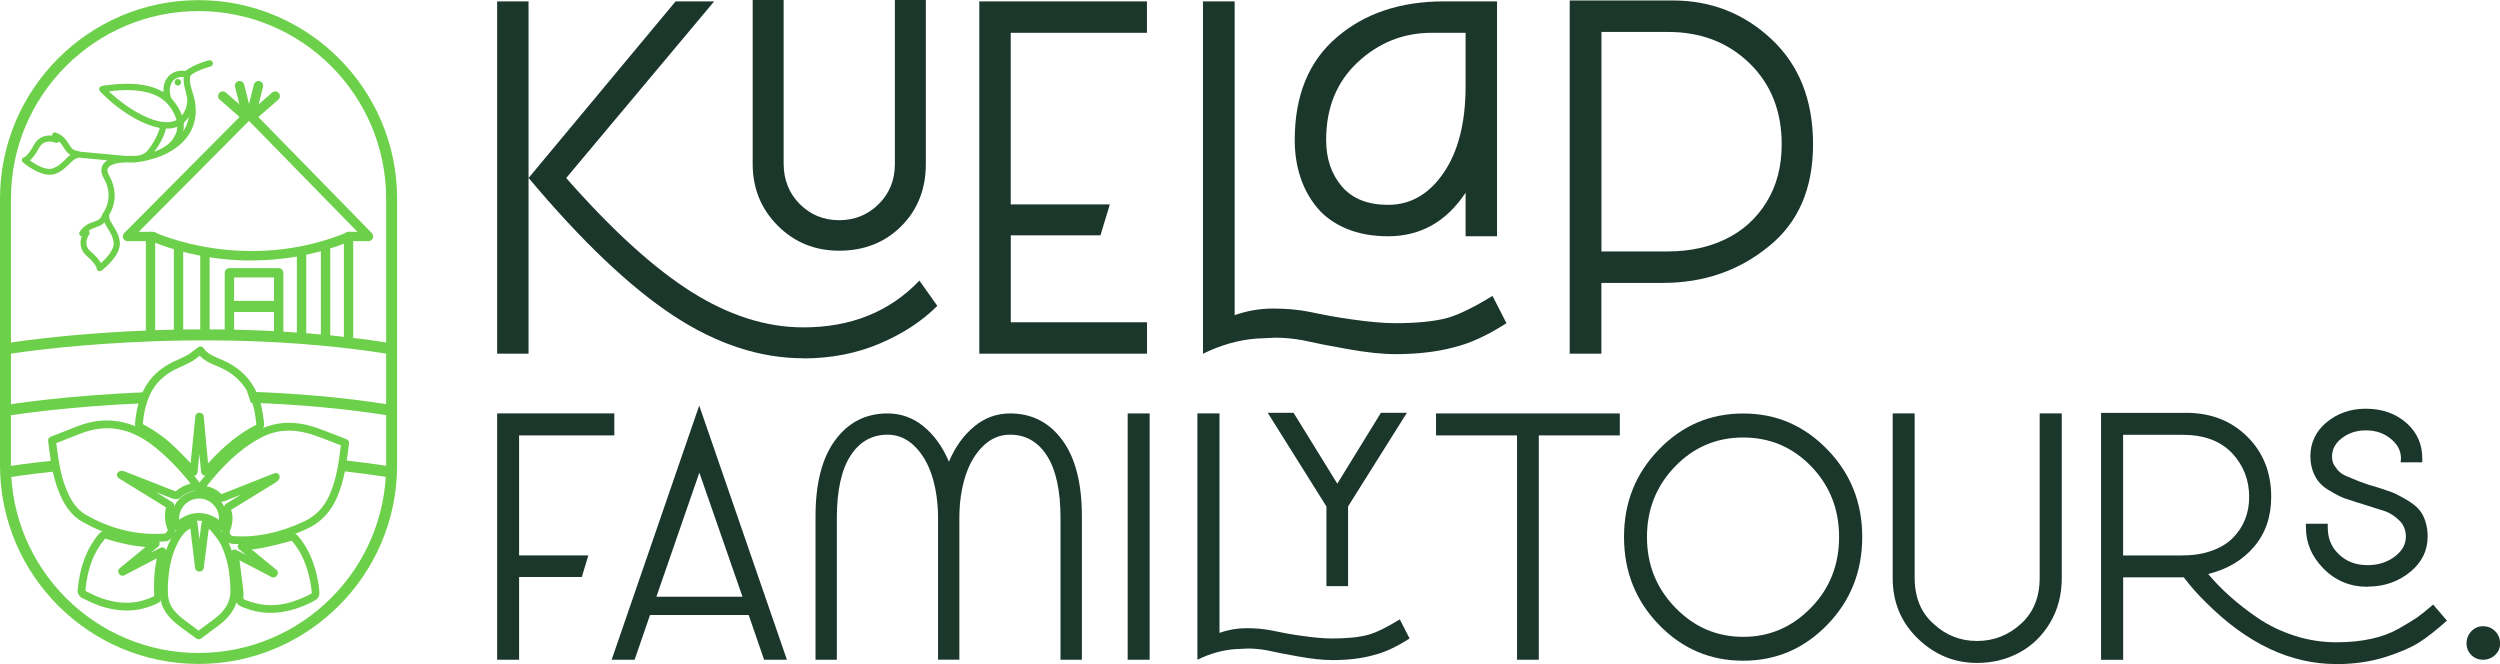 <?xml version="1.0" encoding="UTF-8"?>
<svg id="Capa_2" data-name="Capa 2" xmlns="http://www.w3.org/2000/svg" viewBox="0 0 381.14 101.24">
  <defs>
    <style>
      .cls-1 {
        fill: #1b372b;
      }

      .cls-1, .cls-2 {
        stroke-width: 0px;
      }

      .cls-2 {
        fill: #6dd04a;
      }
    </style>
  </defs>
  <g id="Capa_1-2" data-name="Capa 1">
    <g>
      <g>
        <g>
          <path class="cls-2" d="M23.62,82.58c-3.82,0-7.56-1.03-11.13-3.07-1.92-1.1-2.87-2.97-3.49-4.47-1.01-2.47-1.33-5.09-1.64-7.63l-.02-.19c-.03-.27.12-.53.37-.63l4.12-1.61c4.33-1.7,8.53-.94,12.49,2.23,2.19,1.76,4.18,3.83,6.08,6.33.07.1.11.19.15.27.01.03.03.06.05.1.09.18.08.39-.02.56-.1.17-.28.28-.47.3-1.04.08-1.92.45-2.67,1.13-.4.36-1.04.15-1.23.08-.8-.31-1.59-.62-2.39-.93l2.46,1.52c.23.14.33.42.26.68-.34,1.15-.29,2.2.16,3.2.1.21.15.58-.16,1.09-.2.35-.7.94-1.26.99-.56.04-1.11.06-1.67.06ZM8.58,67.53c.29,2.37.61,4.82,1.53,7.06.54,1.33,1.37,2.97,2.98,3.89,3.86,2.21,7.92,3.17,12.07,2.86.13-.07.36-.35.43-.51-.47-1.09-.57-2.26-.29-3.48l-7.19-4.44c-.19-.12-.3-.33-.28-.55s.16-.42.36-.5c.37-.16.66-.05.78,0l1.64.64c2.01.79,4.03,1.58,6.04,2.37.04.02.09.03.13.04.68-.58,1.43-.97,2.28-1.17-1.71-2.18-3.51-4.01-5.46-5.59-3.65-2.93-7.35-3.6-11.31-2.05l-3.69,1.45Z"/>
          <path class="cls-2" d="M36.91,82.96c-.49,0-.97-.02-1.46-.05-.54-.04-1.05-.35-1.35-.84-.3-.48-.35-1.06-.15-1.56.35-.85.4-1.62.18-2.36-.3-.97.35-1.36.63-1.53.66-.4,1.32-.8,1.98-1.21-.79.31-1.57.62-2.35.94-.41.16-.95.28-1.53-.26-.6-.57-1.37-.86-2.5-.95-.22-.02-.41-.15-.5-.35s-.06-.43.07-.6c2.46-3.16,5.28-6.38,9.29-8.51,2.78-1.48,5.79-1.61,9.22-.4,1.02.36,2.03.76,3.02,1.15.45.18.91.36,1.37.54.25.1.41.36.38.63-.34,2.79-.69,5.67-1.89,8.38-.96,2.14-2.48,3.71-4.53,4.65-3.44,1.58-6.69,2.36-9.88,2.36ZM35.24,77.72s0,.04.02.08c.31.99.23,2.05-.21,3.16-.09.22.01.41.06.49.1.16.26.27.43.28,3.45.26,6.97-.46,10.75-2.2,1.8-.83,3.09-2.15,3.94-4.05,1.07-2.39,1.43-5.02,1.74-7.58-.32-.12-.63-.25-.95-.37-.98-.38-1.98-.78-2.98-1.13-3.1-1.09-5.8-.99-8.27.33-3.47,1.85-6.05,4.6-8.27,7.39.88.2,1.59.56,2.17,1.12.07.06.1.08.1.08,0,0,.04,0,.17-.05,1.91-.77,3.86-1.53,5.74-2.27l1.64-.65c.12-.05.25-.09.37-.14l.16-.06c.23-.09.49-.02.65.17.16.19.19.45.07.67-.18.34-.45.5-.6.6l-1.59.98c-1.64,1.01-3.34,2.06-5.02,3.08-.07.04-.11.07-.13.09Z"/>
          <path class="cls-2" d="M29.52,72.55c-.16,0-.31-.06-.43-.18-.35-.36-.7-.72-1.03-1.07-.75-.78-1.46-1.52-2.2-2.23-1.38-1.32-2.92-2.43-4.58-3.3-.37-.19-.74-.71-.7-1.18.19-2.08.61-3.71,1.33-5.14.91-1.82,2.36-3.23,4.34-4.21.31-.16.63-.3.94-.44.51-.23.99-.45,1.45-.71.35-.2.68-.46,1.03-.74.17-.14.35-.28.53-.41.13-.1.3-.14.46-.11.16.03.31.12.39.26.51.8,1.47,1.21,2.49,1.64l.34.14c3.79,1.63,5.86,4.61,6.31,9.13,0,.06.02.13.03.19.03.18.07.41.04.66-.05.33-.24.78-.62.97-2.52,1.25-4.81,3.12-7.43,6.06-.13.15-.27.29-.4.44-.13.14-.3.2-.51.19-.01,0-.03,0-.05,0-.31,0-.56-.23-.59-.54l-.26-2.76-.29,2.81c-.02.23-.18.42-.4.5-.06.02-.13.03-.2.03ZM30.95,71.5s0,0,0,0c0,0,0,0,0,0ZM30.38,62.93s.02,0,.03,0h.08c.3.02.54.25.57.54l.66,7.17c2.54-2.78,4.81-4.6,7.32-5.86.02-.03.03-.08.04-.12,0-.05-.01-.17-.03-.27-.02-.09-.03-.19-.04-.28-.41-4.05-2.24-6.71-5.6-8.16l-.33-.14c-.95-.4-1.92-.81-2.63-1.58-.02.01-.03.02-.05.04-.37.3-.75.6-1.18.84-.51.29-1.03.53-1.54.76-.3.14-.61.28-.91.42-1.76.87-3,2.07-3.8,3.67-.64,1.28-1.02,2.76-1.2,4.65.02.03.05.08.07.09,1.75.91,3.38,2.09,4.84,3.49.76.73,1.48,1.47,2.24,2.26.05.05.09.1.14.15l.73-7.16c.03-.3.29-.53.59-.53Z"/>
          <path class="cls-2" d="M30.29,97.46c-.12,0-.25-.04-.35-.11-.25-.18-.5-.36-.75-.54-.54-.39-1.1-.79-1.64-1.2-1.42-1.07-2.78-2.33-3.07-4.27-.19-1.26-.08-2.56.06-3.9.19-1.87.69-3.61,1.47-5.17.57-1.14,1.47-2.53,3.32-3.1.17-.05.35-.03.5.07.15.1.24.25.27.43l.3,2.56.33-2.57c.03-.2.15-.37.33-.46.18-.09.39-.08.56.02.13.08.27.14.41.21.35.17.7.34.97.66l.06.07c.64.77,1.31,1.56,1.75,2.49.97,2.07,1.46,4.49,1.5,7.41.03,1.82-.77,3.43-2.36,4.8-.46.39-.95.75-1.42,1.09-.22.16-.44.32-.65.48-.28.21-.55.41-.83.62l-.4.3c-.11.08-.23.12-.36.12ZM29.01,80.58c-.78.41-1.37,1.1-1.93,2.22-.72,1.43-1.17,3.03-1.35,4.76-.13,1.31-.23,2.48-.06,3.6.23,1.52,1.39,2.58,2.61,3.5.53.4,1.08.8,1.62,1.19.13.1.26.19.39.29l.05-.04c.28-.21.55-.42.83-.63.22-.17.44-.33.67-.49.48-.34.92-.67,1.35-1.03,1.31-1.12,1.96-2.43,1.94-3.88-.04-2.79-.48-4.99-1.39-6.92-.37-.79-.99-1.52-1.58-2.23l-.06-.07c-.06-.07-.16-.14-.28-.2l-.76,5.96c-.04.31-.3.53-.61.52h-.14c-.29-.02-.53-.24-.57-.53l-.72-6.01Z"/>
          <path class="cls-2" d="M41.3,93.44c-1.01,0-2-.14-2.98-.42l-.11-.03c-.14-.04-.29-.08-.45-.15-.11-.05-.25-.09-.39-.14-.43-.14-.91-.3-1.22-.7-.28-.38-.25-.84-.22-1.24.01-.16.02-.33,0-.45-.16-1.38-.35-2.78-.52-4.14l-.17-1.3c0-.07-.02-.13-.04-.22l-.03-.18c-.04-.22.05-.45.23-.58.18-.13.43-.15.63-.05l1.49.78-1.05-.86c-.18-.15-.26-.4-.19-.63s.27-.4.51-.42c.33-.04.65-.06.97-.09.66-.06,1.29-.11,1.89-.23,1.55-.31,3.08-.7,4.37-1.05.63-.17,1.08-.04,1.48.44,1.51,1.81,2.47,4.02,3.01,6.95.06.32.11.66.14,1,.13,1.28,0,1.51-1.18,2.1-2.16,1.07-4.21,1.6-6.18,1.6ZM37.12,91.31c.09.1.4.2.63.28.16.05.32.11.48.17.08.04.19.06.3.09l.12.03c2.63.75,5.27.39,8.3-1.11.24-.12.49-.24.57-.31.01-.1-.02-.37-.04-.6-.03-.31-.07-.61-.13-.9-.5-2.72-1.38-4.76-2.76-6.41-.05-.07-.08-.09-.09-.09,0,0-.05,0-.17.03-1.31.35-2.86.75-4.45,1.07-.51.1-1.01.16-1.53.2l3.8,3.12c.24.19.29.54.11.79l-.08.12c-.17.25-.5.33-.77.19l-4.9-2.56.08.58c.18,1.36.36,2.76.52,4.15.03.23.01.47,0,.67,0,.14-.03.38,0,.46Z"/>
          <path class="cls-2" d="M19.27,93.07c-1.36,0-2.76-.25-4.2-.76-.89-.31-1.73-.74-2.55-1.14h-.03c-.39-.21-.7-.75-.66-1.17.32-3.55,1.37-6.35,3.23-8.58.24-.29.78-.62,1.24-.47,2.68.87,5.05,1.29,7.46,1.32.25,0,.47.16.55.4.08.24,0,.5-.18.66l-1.14.94,1.46-.76c.2-.1.44-.09.63.05.18.13.27.36.23.58-.07.37-.14.73-.2,1.08-.15.75-.29,1.47-.35,2.17-.11,1.21-.09,2.43-.06,3.37.02.6-.19.97-.71,1.22-1.5.73-3.08,1.1-4.71,1.1ZM13.06,90.11c.78.39,1.59.8,2.4,1.08,2.9,1.02,5.52.93,8-.29.02,0,.04-.02.05-.02,0-.02,0-.05,0-.09-.03-.97-.06-2.25.06-3.52.07-.72.2-1.42.34-2.15l-4.96,2.59c-.27.14-.6.06-.77-.19l-.06-.09c-.17-.25-.12-.6.12-.79l3.95-3.25c-1.97-.16-3.96-.57-6.13-1.27-.03.02-.07.04-.09.06-1.71,2.05-2.65,4.55-2.95,7.87,0,.02.03.04.04.06Z"/>
          <path class="cls-2" d="M33.7,80.92c-.16,0-.31-.06-.43-.18-1.37-1.4-3.62-2.15-5.86-.06-.13.13-.32.18-.5.15-.18-.03-.34-.14-.43-.3-.77-1.42-.28-3.48,1.11-4.69,1.49-1.29,3.64-1.38,5.24-.23,1.57,1.14,2.17,3.22,1.41,4.95-.08.18-.24.31-.44.35-.04,0-.07,0-.11,0ZM30.31,78.21c1.12,0,2.18.4,3.06,1.05.1-1.01-.36-2.04-1.24-2.68-1.15-.83-2.69-.76-3.76.16-.74.64-1.14,1.64-1.06,2.49,1-.71,2.02-1.02,3-1.02Z"/>
        </g>
        <path class="cls-2" d="M30.27,101.22c-16.69,0-30.27-13.58-30.27-30.27V30.29C0,13.6,13.58.02,30.27.02s30.27,13.58,30.27,30.27v40.66c0,16.69-13.58,30.27-30.27,30.27ZM30.27,1.69C14.5,1.69,1.67,14.52,1.67,30.29v40.66c0,15.77,12.83,28.6,28.6,28.6s28.6-12.83,28.6-28.6V30.29c0-15.77-12.83-28.6-28.6-28.6Z"/>
        <path class="cls-2" d="M1.41,53.94c-.4,0-.76-.29-.82-.7-.08-.46.23-.89.69-.96.28-.05,28.68-4.63,58.08,0,.46.07.77.5.7.96-.07.46-.5.77-.96.7-29.12-4.58-57.26-.05-57.55,0-.05,0-.09.01-.14.01Z"/>
        <path class="cls-2" d="M1.27,61.68c-.46.08-.76.51-.69.96.08.46.51.76.96.69.15-.02,8.41-1.36,20.55-1.86.21-.62.56-1.17.85-1.7-12.76.48-21.52,1.89-21.67,1.91Z"/>
        <path class="cls-2" d="M59.35,61.68c-7.44-1.17-14.81-1.75-21.67-1.97.19.56.38,1.13.56,1.69,6.63.23,13.71.8,20.85,1.92.04,0,.09.01.13.01.4,0,.76-.29.82-.71.07-.46-.24-.88-.7-.96Z"/>
        <path class="cls-2" d="M1.27,71.09l.27,1.65c.09-.01,2.91-.47,7.64-.95-.13-.58-.2-1.12-.23-1.66-4.76.48-7.59.94-7.68.95Z"/>
        <path class="cls-2" d="M59.35,71.09c-2.51-.4-5.02-.72-7.5-.99-.08.54-.18,1.1-.28,1.65,2.49.27,5,.6,7.53.99l.26-1.65Z"/>
        <g>
          <path class="cls-2" d="M27.59,12.38c-.08-.24-.4-.4-.64-.32-.23.08-.39.41-.32.64.04.12.14.23.26.29.13.06.27.07.39.02.02,0,.04-.02.05-.02.21-.11.33-.38.25-.61Z"/>
          <path class="cls-2" d="M32.36,9.38c-.18-.22-.4-.22-.54-.18-.57.15-1.14.34-1.71.58-.6.25-1.05.49-1.45.76l-.12.08c-.07.05-.13.1-.2.14-.1.06-.23.05-.37.03-.05,0-.1-.01-.15-.01-1.34-.07-2.52.83-2.81,2.13-.09.42-.1.82-.1,1.13,0,0,0,0,0,0,0,0,0,0,0,0-.91-.54-1.92-.89-3.1-1.09-.92-.15-1.91-.21-3.03-.17-.73.02-1.49.09-2.33.19-.07,0-.15.02-.22.03-.24.03-.49.05-.73.12-.2.06-.33.18-.37.34-.04.16.01.34.15.49,1.3,1.37,2.84,2.62,4.58,3.69,1.25.77,2.41,1.31,3.55,1.64.25.07.49.14.75.18.11.02.16.05.17.07,0,0,.02.05-.02.18-.37,1.09-.95,2.15-1.72,3.14-.42.53-.98.83-1.73.89-.4.03-.82.04-1.23.02-.11,0-.2,0-.27.03l-7.23-.67c-.08-.08-.2-.12-.31-.12-.03,0-.65,0-1.07-.65-.07-.11-.14-.21-.2-.31-.47-.73-.87-1.35-1.99-1.82-.17-.07-.37-.03-.5.1-.1.1-.14.23-.13.36-.16-.02-.32-.03-.48-.02-.7.02-1.67.29-2.3,1.47-.75,1.42-1.32,1.77-1.43,1.83-.01,0-.02.01-.02.01-.17.03-.3.15-.35.32-.05.17.01.35.15.47h0c.12.1,2.83,2.4,4.8,1.78h.04c1.01-.34,1.72-1.04,2.28-1.59.43-.43.81-.79,1.14-.83.08,0,.16-.04.23-.09l4.4.41c-.3.17-.52.38-.68.62-.39.6-.33,1.34.15,2.2.69,1.23.87,2.5.53,3.76-.24.9-.68,1.48-.73,1.54-.05.06-.08.12-.09.19,0,.03-.15.63-.86.9-.12.05-.23.09-.35.13-.81.3-1.51.55-2.21,1.54-.11.15-.11.35-.01.51.07.11.19.19.32.21-.05.15-.1.31-.13.46-.13.69-.08,1.7.93,2.56,1.38,1.17,1.47,1.82,1.48,1.82,0,.17.08.33.24.42.11.06.23.07.35.03.03,0,.05-.02.08-.03.02-.01.05-.03.07-.04.12-.09,2.96-2.24,2.79-4.3-.09-1.08-.62-1.94-1.05-2.62-.32-.52-.6-.96-.56-1.3,0-.08,0-.17-.04-.24.21-.34.48-.85.66-1.51.29-1.04.41-2.65-.61-4.47-.31-.54-.37-.96-.18-1.25.32-.5,1.39-.8,2.92-.82.06.01.11.02.16.02.21,0,.41,0,.6,0,.1,0,.19.01.27.02l.17-.02v-.02c.2-.01.39-.03.57-.06.96-.13,1.87-.39,2.55-.6,1.26-.4,2.38-.98,3.34-1.73,1.42-1.11,2.31-2.48,2.64-4.09.18-.84.18-1.74.02-2.72-.08-.52-.24-1.03-.39-1.52-.05-.16-.1-.33-.15-.5-.14-.49-.28-1.07-.23-1.68.02-.25.15-.44.42-.6.76-.45,1.63-.81,2.68-1.1.11-.03.28-.08.35-.26.04-.1.12-.31-.05-.51ZM26.87,18.12c.02.05.04.18-.06.23-.57.25-1.15.33-1.76.25-.3,0-.6-.06-.88-.12-1.01-.23-2.06-.66-3.28-1.35-1.32-.75-2.59-1.67-3.9-2.84-.13-.12-.26-.24-.39-.36h0s.02,0,.03,0c.13-.02.25-.04.37-.03l.12-.03c.62-.07,1.25-.12,1.86-.13,1.45-.03,2.62.1,3.68.4.93.26,1.69.65,2.33,1.17.53.43.98.99,1.39,1.71.2.36.37.74.48,1.12ZM25.32,19.6c.62.02,1.18-.07,1.71-.28-.02.41-.08.72-.2,1.01l-.02.04s-.06.14-.14.3l-.08.03v.1s-.02.06-.03.08c-.01.02-.03.04-.03.05-.05.09-.11.19-.17.26l-.03.04c-.26.37-.58.68-1.03,1-.49.35-1.06.64-1.79.9.9-1.18,1.48-2.33,1.8-3.53ZM28.01,18.89c0-.12.02-.17.09-.25.19-.17.37-.38.54-.61.05-.08.1-.16.15-.24-.11.72-.34,1.36-.69,1.95l-.02.03c-.05.08-.09.15-.13.22.06-.34.08-.7.06-1.11ZM27.76,17.58l-.02.03h0s0-.03-.01-.04c-.33-.87-.76-1.61-1.32-2.24-.15-.17-.32-.39-.38-.58-.16-.56-.19-1.04-.09-1.51.13-.61.44-1.05.91-1.29.32-.17.7-.24,1.13-.2.01,0,.02,0,.03,0,0,.01,0,.02,0,.05-.02.2-.02.41,0,.68.04.47.16.93.27,1.37.04.14.07.27.1.41l.02.1c.09.36.17.7.15,1.06-.04.76-.3,1.48-.79,2.18ZM5.94,22.57c.79-1.5,2.4-.85,2.47-.82.16.07.34.04.47-.07.04-.03.08-.07.1-.12.3.26.51.58.77.99l.03.05c.06.09.12.18.18.27.21.31.46.56.77.74-.26.19-.51.44-.77.7-.53.52-1.13,1.11-1.96,1.37-1.08.34-2.66-.65-3.44-1.22.36-.31.84-.88,1.38-1.89ZM13.58,35.78c.1-.14.11-.32.04-.48-.02-.05-.06-.09-.1-.13.33-.24.68-.37,1.14-.54.11-.04.23-.09.36-.13.35-.13.65-.33.89-.59.13.3.32.59.51.9.39.63.84,1.35.91,2.21.09,1.13-1.22,2.45-1.94,3.09-.23-.41-.67-1.01-1.55-1.76-.54-.46-.76-1.03-.63-1.69.1-.52.37-.9.37-.9ZM8.27,26.38h0s0,0,0,0Z"/>
        </g>
        <g>
          <path class="cls-2" d="M37.45,18.41c-.17,0-.33-.06-.47-.18l-3.48-3.04c-.3-.26-.33-.71-.07-1.01.26-.3.71-.33,1.01-.07l3.48,3.04c.3.26.33.71.07,1.01-.14.16-.34.24-.54.24Z"/>
          <path class="cls-2" d="M37.56,17.92c-.32,0-.61-.22-.69-.54l-1.04-4.14c-.1-.38.14-.77.52-.87.38-.1.77.14.87.52l1.04,4.14c.1.38-.14.77-.52.87-.06.01-.12.02-.17.02Z"/>
          <path class="cls-2" d="M38.48,18.41c.17,0,.33-.06.47-.18l3.48-3.04c.3-.26.33-.71.07-1.01-.26-.3-.71-.33-1.01-.07l-3.48,3.04c-.3.26-.33.71-.07,1.01.14.16.34.24.54.24Z"/>
          <path class="cls-2" d="M38.37,17.92c.32,0,.61-.22.69-.54l1.04-4.14c.1-.38-.14-.77-.52-.87-.38-.1-.77.14-.87.52l-1.04,4.14c-.1.38.14.77.52.87.06.01.12.02.17.02Z"/>
        </g>
        <path class="cls-2" d="M35.68,42.3h6.09v8.53h1.43v-9.24c0-.39-.32-.71-.71-.71h-7.52c-.39,0-.71.32-.71.71v9.29c.47-.06.94-.1,1.43-.17v-8.41Z"/>
        <rect class="cls-2" x="34.96" y="45.87" width="7.52" height="1.69"/>
        <path class="cls-2" d="M38.31,39.72c-2.31,0-4.38-.19-6.13-.46-5.5-.83-8.97-2.45-9.12-2.52-.36-.17-.51-.59-.34-.95.17-.36.59-.51.95-.34h0c.14.06,13.76,6.33,29.25-.02.36-.15.78.03.93.39.15.36-.02.78-.39.93-5.51,2.26-10.76,2.96-15.15,2.96Z"/>
        <path class="cls-2" d="M56.18,36.76h-2.98c-.39,0-.71-.32-.71-.71s.32-.71.71-.71h1.29l-16.53-16.91-16.81,16.91h2.16c.39,0,.71.32.71.71s-.32.71-.71.71h-3.87c-.29,0-.55-.17-.66-.44-.11-.27-.05-.57.15-.78l18.52-18.64c.13-.13.32-.21.51-.21h0c.19,0,.37.08.51.21l18.22,18.64c.2.21.26.51.15.78-.11.26-.37.44-.66.44Z"/>
        <path class="cls-2" d="M22.95,51.91c-.39,0-.71-.32-.71-.71v-15.15c0-.39.32-.71.71-.71s.71.32.71.71v15.15c0,.39-.32.71-.71.71Z"/>
        <path class="cls-2" d="M53.14,51.91c-.39,0-.71-.32-.71-.71v-15.15c0-.39.32-.71.71-.71s.71.32.71.71v15.15c0,.39-.32.71-.71.71Z"/>
        <rect class="cls-2" x="26.5" y="37.55" width="1.43" height="13.33"/>
        <rect class="cls-2" x="30.53" y="38.4" width="1.43" height="12.48"/>
        <rect class="cls-2" x="45.26" y="38.4" width="1.43" height="12.48"/>
        <rect class="cls-2" x="48.92" y="37.55" width="1.43" height="14.17"/>
      </g>
      <g>
        <g>
          <path class="cls-1" d="M80.58,53.92h-4.79V.21h4.79v53.72ZM122.48,54.62c-6.64,0-13.27-2.18-19.88-6.54-6.61-4.36-13.95-11.34-22.01-20.95L103,.21h5.88l-22.56,26.93c7.04,8,13.42,13.79,19.13,17.38,5.71,3.59,11.39,5.39,17.03,5.39,7.25,0,13.15-2.38,17.69-7.13l2.73,3.85c-2.36,2.36-5.3,4.28-8.83,5.77-3.53,1.49-7.4,2.24-11.59,2.24ZM127.93,38.22c-3.71,0-6.83-1.28-9.37-3.83-2.54-2.55-3.81-5.68-3.81-9.39V0h4.72v24.93c0,2.47.82,4.53,2.45,6.17,1.63,1.64,3.64,2.47,6.01,2.47s4.39-.82,6.03-2.45c1.64-1.63,2.47-3.67,2.47-6.12V0h4.72v25c0,3.82-1.25,6.98-3.74,9.48-2.5,2.49-5.65,3.74-9.48,3.74Z"/>
          <path class="cls-1" d="M174.86,53.92h-25.56V.21h25.56v4.79h-20.77v26.16h15.11l-1.43,4.72h-13.67v13.25h20.77v4.79Z"/>
          <path class="cls-1" d="M212.7,53.99c-1.96,0-4.37-.26-7.24-.77-2.54-.44-4.85-.9-6.92-1.36-1.49-.26-2.86-.38-4.09-.38l-2.94.14c-2.68.21-5.39.98-8.11,2.31V.21h4.83v47.84c1.91-.68,3.87-1.01,5.88-1.01s3.93.17,5.63.52c2.26.49,4.35.86,6.26,1.12,2.77.4,5.01.59,6.71.59,3.33,0,5.98-.27,7.94-.8,1.7-.47,4-1.59,6.89-3.36l2.13,4.16c-2.87,1.84-5.49,3.05-7.87,3.64-2.61.72-5.64,1.08-9.09,1.08ZM228.23,36.02h-4.79v-6.64c-2.94,4.43-6.88,6.64-11.82,6.64-2.38,0-4.49-.38-6.33-1.15-1.84-.77-3.33-1.83-4.46-3.18-1.13-1.35-1.99-2.9-2.57-4.65-.58-1.75-.87-3.65-.87-5.7,0-6.81,2.15-12.03,6.43-15.67,4.24-3.64,9.69-5.46,16.33-5.46h8.08v35.81ZM211.62,31.23c3.43,0,6.25-1.63,8.48-4.9,2.23-3.26,3.34-7.67,3.34-13.22V5h-5.14c-4.34,0-8.11,1.5-11.33,4.51-3.19,2.98-4.79,6.92-4.79,11.82,0,2.87.8,5.23,2.4,7.1,1.6,1.87,3.95,2.8,7.05,2.8Z"/>
          <path class="cls-1" d="M244.14,53.92h-4.83V.07h15.7c5.83,0,10.84,1.96,15.04,5.88,4.24,3.96,6.36,9.31,6.36,16.05s-2.24,11.91-6.71,15.53c-4.55,3.73-9.94,5.6-16.19,5.6h-9.37v10.81ZM254.28,38.33c3.29,0,6.23-.63,8.83-1.89s4.67-3.14,6.21-5.63c1.54-2.49,2.31-5.43,2.31-8.81,0-5.06-1.64-9.18-4.91-12.36-3.28-3.18-7.42-4.77-12.43-4.77h-10.14v33.47h10.14Z"/>
        </g>
        <g>
          <path class="cls-1" d="M79.14,100.58h-3.35v-37.55h17.87v3.35h-14.52v18.29h10.56l-1,3.3h-9.56v12.62Z"/>
          <path class="cls-1" d="M119.99,100.58h-3.5l-2.35-6.82h-15.04l-2.35,6.82h-3.5l13.35-38.75,13.37,38.75ZM113.2,90.98l-6.58-18.92-6.55,18.92h13.13Z"/>
          <path class="cls-1" d="M164.93,100.58h-3.25v-21.59c0-4.17-.68-7.33-2.05-9.49-1.37-2.15-3.25-3.23-5.65-3.23-1.56,0-2.94.59-4.13,1.76-1.19,1.17-2.09,2.71-2.69,4.62-.6,1.91-.9,4.02-.9,6.33v21.59h-3.25v-21.59c0-2.31-.3-4.43-.89-6.33-.6-1.91-1.49-3.45-2.68-4.62-1.19-1.17-2.57-1.76-4.13-1.76-2.4,0-4.28,1.08-5.66,3.23-1.38,2.15-2.07,5.31-2.07,9.49v21.59h-3.25v-21.83c0-5.07,1-8.96,3.01-11.66,2-2.71,4.66-4.06,7.97-4.06,2.05,0,3.89.66,5.5,1.98s2.9,3.11,3.86,5.38c.94-2.23,2.22-4.02,3.83-5.35,1.61-1.34,3.44-2.01,5.49-2.01,3.31,0,5.96,1.35,7.96,4.06,2,2.71,2.99,6.59,2.99,11.66v21.83Z"/>
          <path class="cls-1" d="M175.27,100.58h-3.35v-37.55h3.35v37.55Z"/>
          <path class="cls-1" d="M203.03,100.63c-1.37,0-3.06-.18-5.06-.54-1.78-.31-3.39-.63-4.84-.95-1.04-.18-2-.27-2.86-.27l-2.05.1c-1.87.15-3.77.68-5.67,1.61v-37.55h3.37v33.45c1.34-.47,2.71-.71,4.11-.71s2.75.12,3.94.37c1.58.34,3.04.6,4.38.78,1.94.28,3.5.42,4.69.42,2.33,0,4.18-.19,5.55-.56,1.19-.33,2.8-1.11,4.82-2.35l1.49,2.91c-2,1.29-3.84,2.14-5.5,2.54-1.83.51-3.94.76-6.36.76ZM205.52,89.36h-3.3v-12.15l-8.95-14.28h3.94l6.67,10.81,6.65-10.81h3.96l-8.97,14.28v12.15Z"/>
          <path class="cls-1" d="M234.61,100.58h-3.33v-34.2h-12.35v-3.35h28.02v3.35h-12.35v34.2Z"/>
          <path class="cls-1" d="M265.76,100.73c-5.04,0-9.32-1.83-12.86-5.5-3.54-3.65-5.31-8.11-5.31-13.37s1.77-9.67,5.31-13.32c3.54-3.67,7.82-5.5,12.86-5.5s9.28,1.83,12.84,5.5c3.54,3.65,5.31,8.09,5.31,13.32s-1.77,9.72-5.31,13.37c-3.55,3.67-7.83,5.5-12.84,5.5ZM265.76,97.09c4.03,0,7.48-1.49,10.37-4.47,2.84-2.93,4.25-6.52,4.25-10.76s-1.42-7.82-4.25-10.76c-2.84-2.93-6.29-4.4-10.37-4.4s-7.53,1.47-10.37,4.4c-2.87,2.97-4.3,6.55-4.3,10.76s1.43,7.79,4.3,10.76c2.88,2.98,6.34,4.47,10.37,4.47Z"/>
          <path class="cls-1" d="M301.41,101.07c-3.44,0-6.44-1.23-9-3.69-2.58-2.48-3.86-5.57-3.86-9.27v-25.09h3.35v25.04c0,3.02.97,5.37,2.91,7.07,1.87,1.73,4.07,2.59,6.6,2.59s4.75-.86,6.67-2.59c1.92-1.73,2.88-4.07,2.88-7.02v-25.09h3.37v25.09c0,2.58-.6,4.86-1.8,6.86-1.2,2-2.77,3.51-4.72,4.55-1.95,1.04-4.09,1.55-6.42,1.55Z"/>
          <path class="cls-1" d="M356.18,101.24c-6.98,0-13.59-3.12-19.83-9.36-1.19-1.14-2.33-2.43-3.42-3.86h-9.24v12.57h-3.37v-37.65h12.98c3.77,0,6.87,1.21,9.3,3.62,2.44,2.41,3.66,5.48,3.66,9.19,0,3.03-.88,5.57-2.63,7.62-1.75,2.05-4.08,3.43-6.98,4.14,1.99,2.38,4.49,4.6,7.51,6.67,1.7,1.16,3.58,2.07,5.66,2.74,2.08.67,4.2,1,6.37,1,3.86,0,7.02-.68,9.46-2.05,1.32-.75,2.27-1.33,2.86-1.74.59-.41,1.4-1.06,2.44-1.96l2.1,2.45c-1.66,1.48-3.09,2.6-4.28,3.35-1.19.75-2.82,1.46-4.89,2.13-2.38.77-4.95,1.15-7.7,1.15ZM332.78,84.67c1.66,0,3.15-.24,4.46-.72,1.31-.48,2.38-1.13,3.19-1.96.81-.82,1.43-1.76,1.85-2.82.42-1.06.62-2.2.62-3.42,0-2.56-.86-4.78-2.59-6.65-1.78-1.87-4.29-2.81-7.53-2.81h-9.1v18.39h9.1ZM360.97,89.46c-2.69,0-4.96-.94-6.8-2.84-1.74-1.79-2.62-3.86-2.62-6.21v-.56h3.33v.56c0,1.6.51,2.91,1.54,3.94,1.16,1.21,2.67,1.81,4.55,1.81,1.58,0,2.95-.43,4.11-1.3,1.14-.85,1.71-1.87,1.71-3.06,0-.96-.32-1.76-.95-2.4-.65-.65-1.35-1.12-2.1-1.42l-3.3-1.05c-.64-.18-1.62-.5-2.96-.95-.54-.18-1.35-.59-2.44-1.25-.95-.55-1.65-1.27-2.1-2.15-.47-.91-.71-1.92-.71-3.01,0-2.07.81-3.79,2.44-5.16,1.68-1.4,3.68-2.1,6.01-2.1,2.56,0,4.68.77,6.36,2.32,1.5,1.4,2.25,3.15,2.25,5.26v.59h-3.3l.05-.59c0-1.08-.45-2.01-1.34-2.81-1.08-.98-2.41-1.47-4.01-1.47-1.4,0-2.62.39-3.64,1.17-1.01.77-1.52,1.7-1.52,2.79,0,.55.11,1.01.34,1.37.29.46.56.79.81,1,.29.29.75.55,1.37.78.78.34,1.31.56,1.59.66.08.03.24.09.48.17.24.08.48.17.72.26.24.09.5.17.76.23.64.18,1.65.51,3.06,1,.7.29,1.55.74,2.54,1.34,1.04.64,1.78,1.37,2.2,2.2.47.98.71,2.05.71,3.2,0,2.15-.88,3.95-2.64,5.4-1.83,1.5-3.99,2.25-6.48,2.25Z"/>
          <path class="cls-1" d="M378.55,100.58c-.7,0-1.3-.24-1.78-.72-.49-.48-.73-1.07-.73-1.77s.24-1.33.73-1.85c.49-.51,1.08-.77,1.78-.77s1.35.25,1.85.76c.5.51.75,1.12.75,1.86s-.25,1.29-.76,1.77c-.51.48-1.12.72-1.83.72Z"/>
        </g>
      </g>
    </g>
  </g>
</svg>